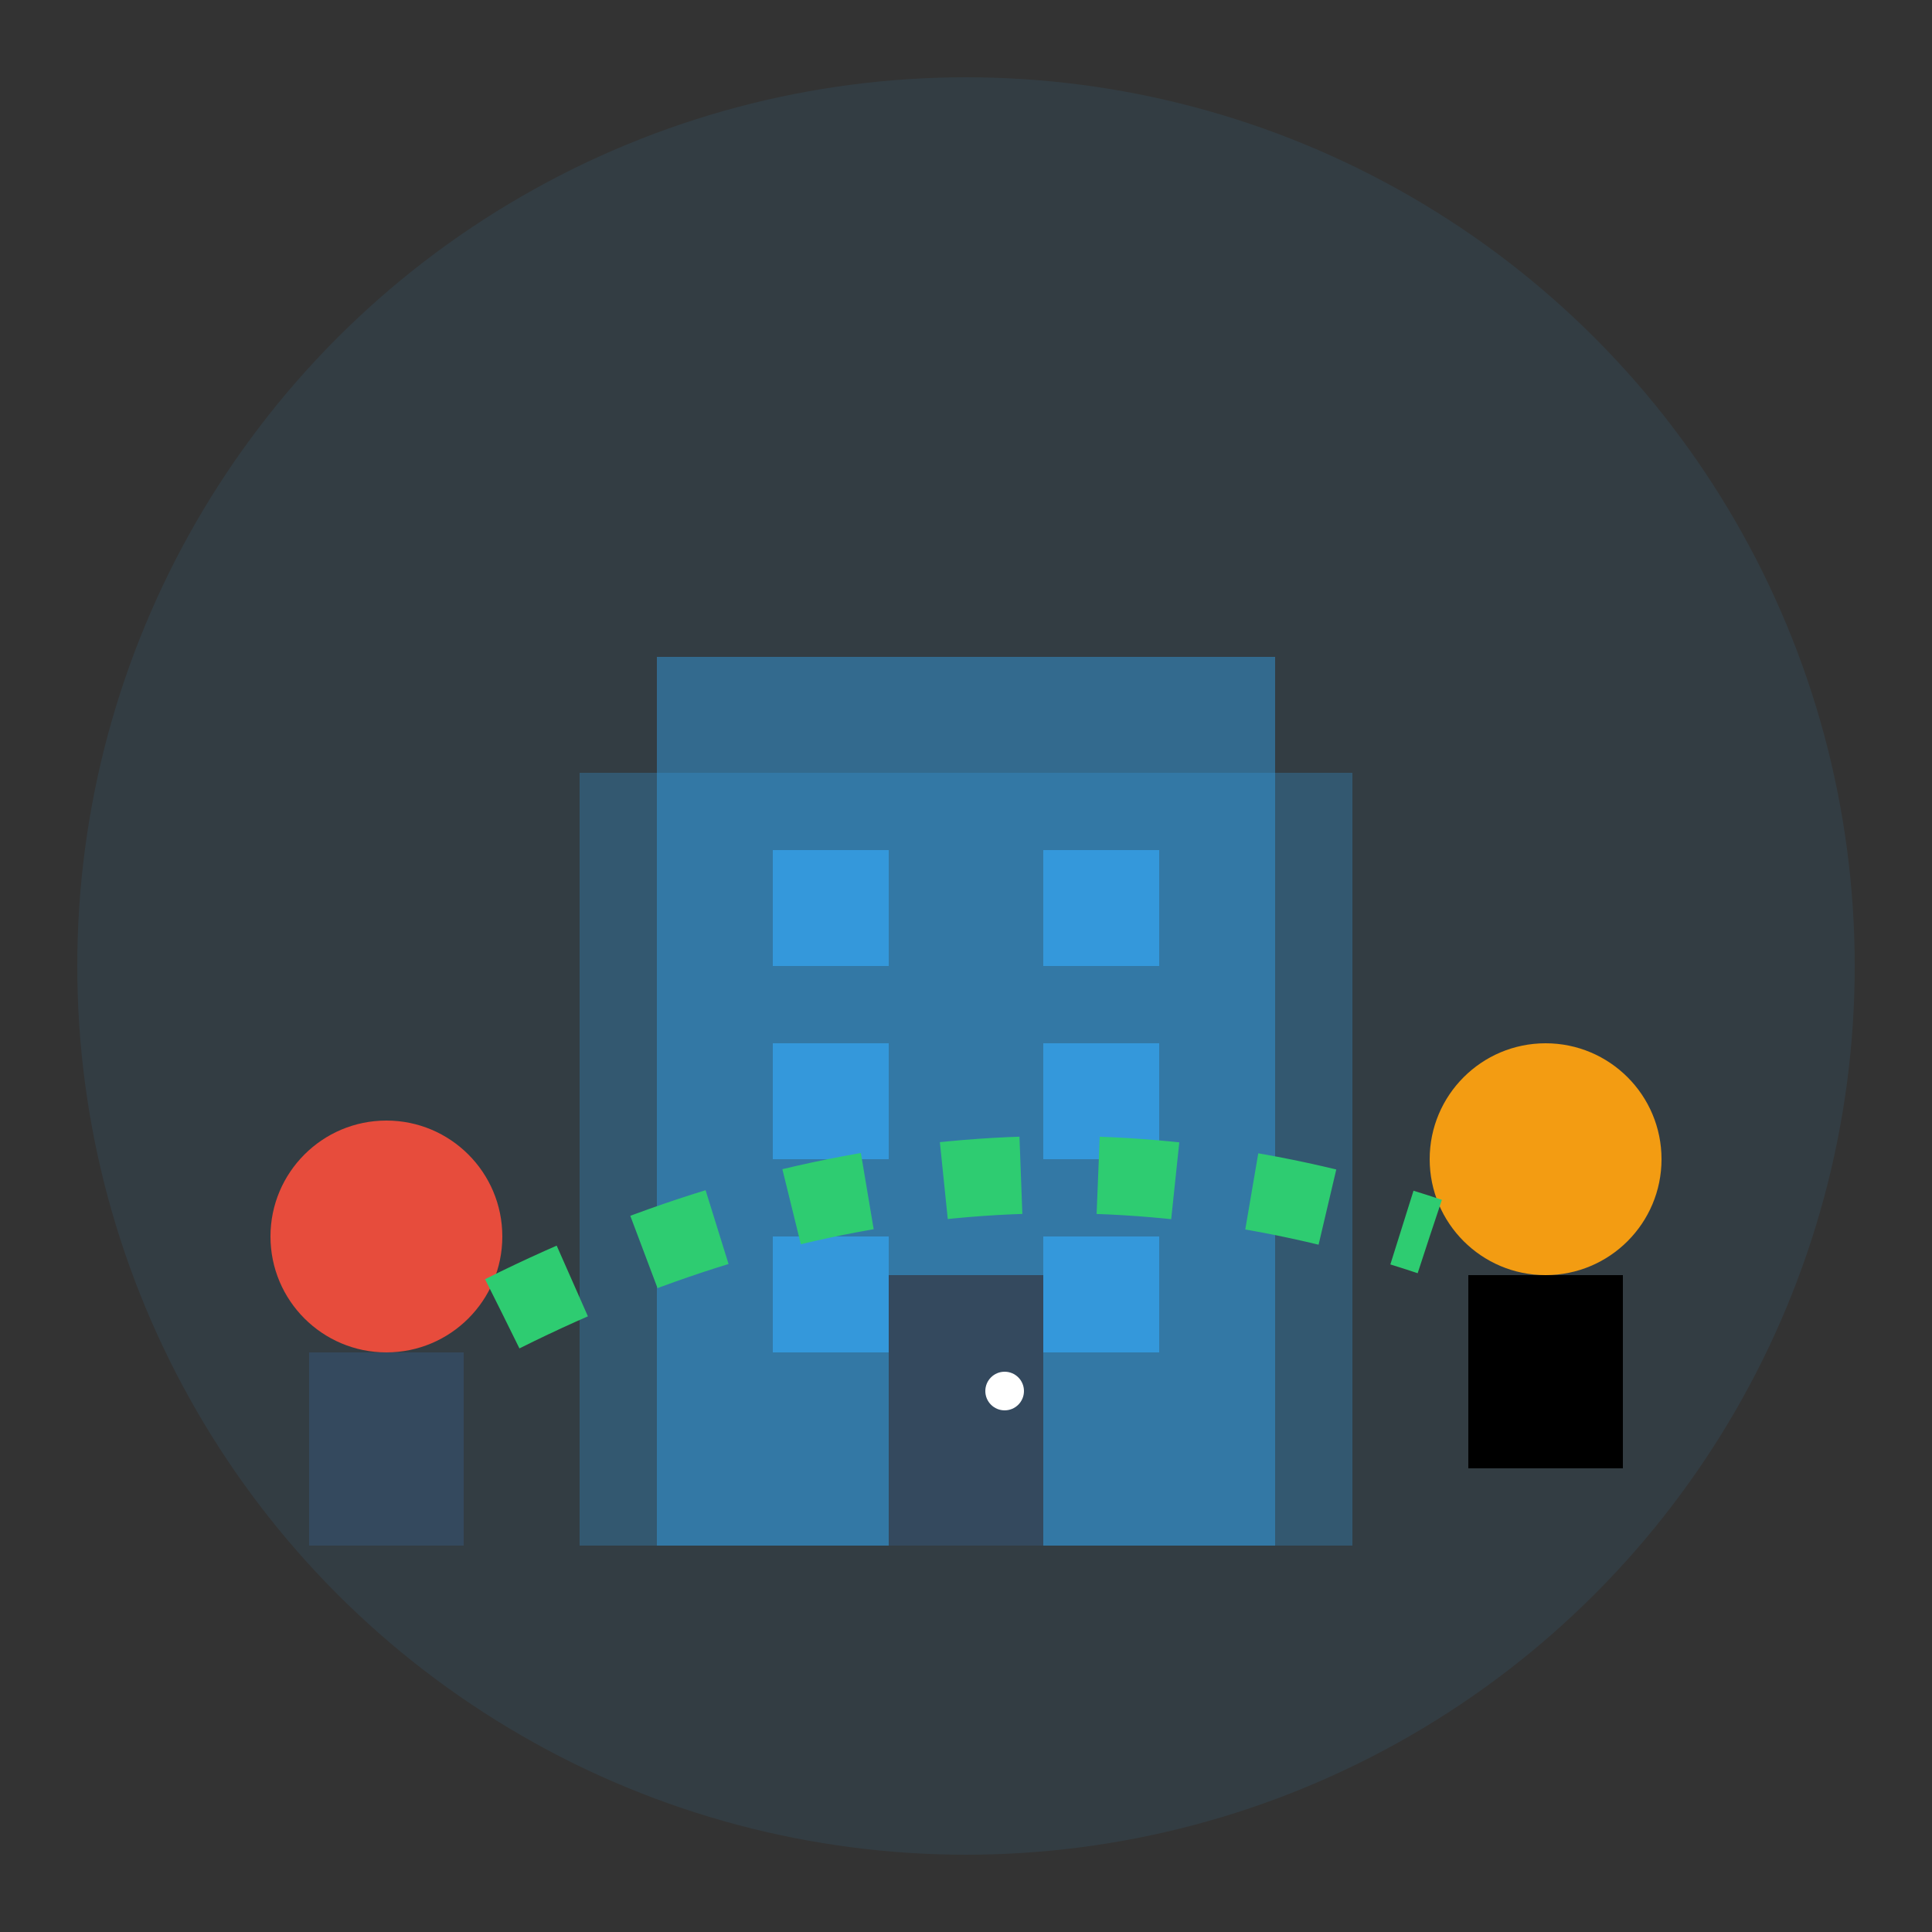 <svg width="50" height="50" viewBox="0 0 50 50" fill="none" xmlns="http://www.w3.org/2000/svg">
  <rect x="0" y="0" width="50" height="50" fill="#333333" stroke="none"/>
  <circle cx="25" cy="25" r="23" fill="#3498db" opacity="0.1"/>
  <!-- Building -->
  <rect x="15" y="20" width="20" height="20" fill="#3498db" opacity="0.3"/>
  <rect x="17" y="17" width="16" height="23" fill="#3498db" opacity="0.5"/>
  <!-- Windows -->
  <rect x="20" y="22" width="3" height="3" fill="#3498db"/>
  <rect x="27" y="22" width="3" height="3" fill="#3498db"/>
  <rect x="20" y="27" width="3" height="3" fill="#3498db"/>
  <rect x="27" y="27" width="3" height="3" fill="#3498db"/>
  <rect x="20" y="32" width="3" height="3" fill="#3498db"/>
  <rect x="27" y="32" width="3" height="3" fill="#3498db"/>
  <!-- Door -->
  <rect x="23" y="33" width="4" height="7" fill="#34495e"/>
  <circle cx="26" cy="36" r="0.5" fill="white"/>
  <!-- People -->
  <circle cx="10" cy="32" r="3" fill="#e74c3c"/>
  <rect x="8" y="35" width="4" height="5" fill="#34495e"/>
  <circle cx="40" cy="30" r="3" fill="#f39c12"/>
  <rect x="38" y="33" width="4" height="5" fill="#000"/>
  <!-- Team connection -->
  <path d="M13 34 Q25 28 37 32" stroke="#2ecc71" stroke-width="2" fill="none" stroke-dasharray="2,2"/>
</svg>
